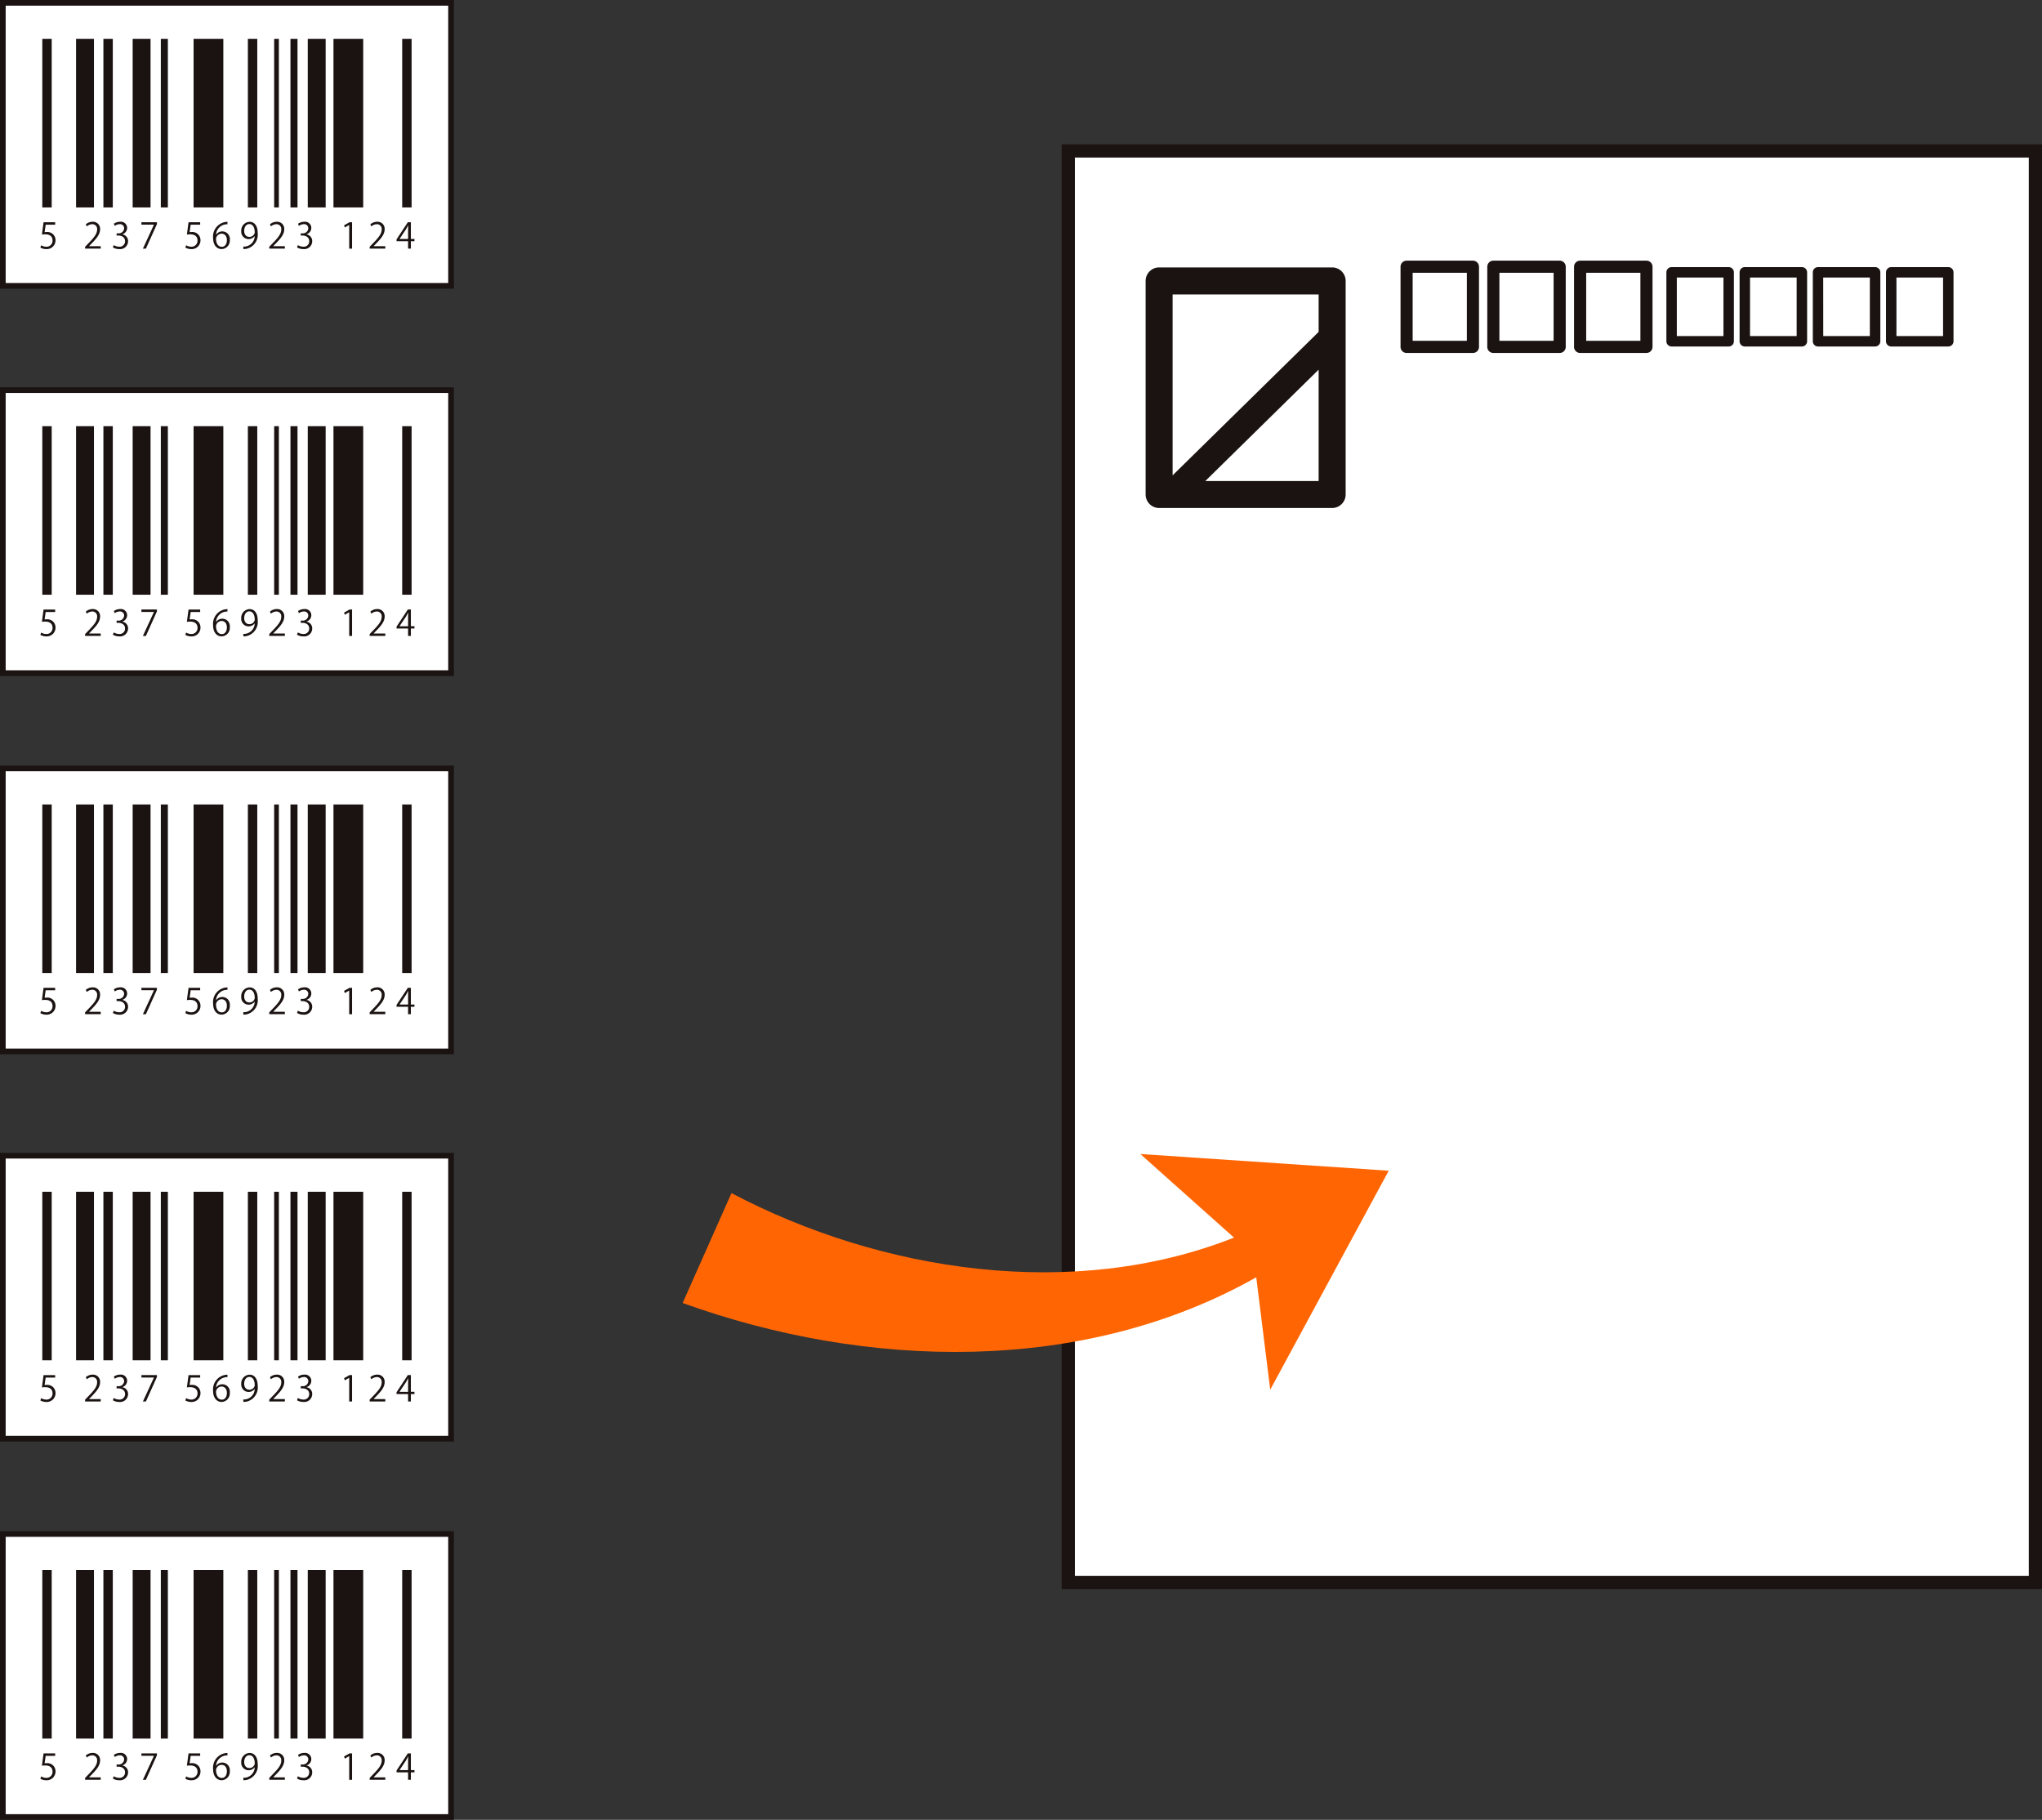<svg xmlns="http://www.w3.org/2000/svg" width="226.74" height="202.051"><rect width="100%" height="100%" fill="#333333" stroke="none"/><defs><clipPath id="clip-path"><path id="長方形_926" data-name="長方形 926" fill="none" d="M0 0h50.399v32.051H0z"/></clipPath><clipPath id="clip-path-6"><path id="長方形_912" data-name="長方形 912" fill="none" d="M0 0h108.854v160.399H0z"/></clipPath><clipPath id="clip-path-7"><path id="長方形_927" data-name="長方形 927" fill="#ff6603" d="M0 0h78.398v26.167H0z"/></clipPath></defs><g id="グループ_2624" data-name="グループ 2624" transform="translate(-74.129 -6598.174)"><g id="グループ_2615" data-name="グループ 2615" transform="translate(74.129 6641.174)"><path id="長方形_913" data-name="長方形 913" transform="translate(.315 .315)" fill="#fff" d="M0 0h49.769v31.421H0z"/><path id="パス_7869" data-name="パス 7869" d="M.63.629h49.139V31.42H.63zM0 32.05h50.4V0H0z" transform="translate(0 .001)" fill="#1a1311"/><path id="長方形_914" data-name="長方形 914" transform="translate(4.697 4.319)" fill="#1a1311" d="M0 0h1.044v18.712H0z"/><path id="長方形_915" data-name="長方形 915" transform="translate(27.524 4.319)" fill="#1a1311" d="M0 0h1.043v18.712H0z"/><path id="長方形_916" data-name="長方形 916" transform="translate(30.443 4.319)" fill="#1a1311" d="M0 0h.522v18.712H0z"/><path id="長方形_917" data-name="長方形 917" transform="translate(11.482 4.319)" fill="#1a1311" d="M0 0h1.043v18.712H0z"/><path id="長方形_918" data-name="長方形 918" transform="translate(44.659 4.319)" fill="#1a1311" d="M0 0h1.044v18.712H0z"/><path id="長方形_919" data-name="長方形 919" transform="translate(17.857 4.319)" fill="#1a1311" d="M0 0h.783v18.712H0z"/><path id="長方形_920" data-name="長方形 920" transform="translate(8.446 4.319)" fill="#1a1311" d="M0 0h1.986v18.712H0z"/><path id="長方形_921" data-name="長方形 921" transform="translate(14.731 4.319)" fill="#1a1311" d="M0 0h1.986v18.712H0z"/><path id="長方形_922" data-name="長方形 922" transform="translate(32.252 4.319)" fill="#1a1311" d="M0 0h.783v18.712H0z"/><path id="長方形_923" data-name="長方形 923" transform="translate(34.174 4.319)" fill="#1a1311" d="M0 0h1.986v18.712H0z"/><path id="長方形_924" data-name="長方形 924" transform="translate(21.496 4.319)" fill="#1a1311" d="M0 0h3.302v18.712H0z"/><path id="長方形_925" data-name="長方形 925" transform="translate(37.028 4.319)" fill="#1a1311" d="M0 0h3.302v18.712H0z"/><g id="グループ_2612" data-name="グループ 2612"><g id="グループ_2611" data-name="グループ 2611" clip-path="url(#clip-path)" fill="#1a1311"><path id="パス_7870" data-name="パス 7870" d="M36.263 196.9a1.664 1.664 0 00-.227.016l.121-.83h1.053v-.271h-1.288l-.184 1.367a2.345 2.345 0 01.376-.027c.548 0 .806.282.806.685a.665.665 0 01-.681.693 1.084 1.084 0 01-.579-.164l-.094.255a1.305 1.305 0 00.673.172.971.971 0 001.01-.995.9.9 0 00-.987-.9" transform="translate(-31.085 -171.139)"/><path id="パス_7871" data-name="パス 7871" d="M75.426 198.117l.231-.243c.607-.611.995-1.081.995-1.633a.782.782 0 00-.826-.834 1.146 1.146 0 00-.76.286l.11.227a.98.98 0 01.587-.243.529.529 0 01.56.6c0 .477-.352.9-1.049 1.609l-.286.3v.2h1.735v-.266h-1.3z" transform="translate(-65.539 -170.785)"/><path id="パス_7872" data-name="パス 7872" d="M100.538 196.806v-.012a.74.74 0 00.532-.693.692.692 0 00-.775-.693 1.225 1.225 0 00-.7.22l.1.239a.965.965 0 01.537-.192.453.453 0 01.505.474.6.6 0 01-.646.544H99.9v.243h.192c.384 0 .748.2.748.626a.6.6 0 01-.654.615 1.17 1.17 0 01-.6-.176l-.1.251a1.3 1.3 0 00.693.188.886.886 0 00.995-.873.752.752 0 00-.638-.76" transform="translate(-86.953 -170.786)"/><path id="パス_7873" data-name="パス 7873" d="M124.609 196.082H126v.008l-1.225 2.655h.333l1.225-2.725v-.208h-1.719z" transform="translate(-108.908 -171.138)"/><path id="パス_7874" data-name="パス 7874" d="M164.044 196.9a1.667 1.667 0 00-.227.016l.121-.83h1.053v-.271H163.7l-.184 1.367a2.344 2.344 0 01.376-.027c.548 0 .806.282.806.685a.665.665 0 01-.681.693 1.085 1.085 0 01-.58-.164l-.094.255a1.3 1.3 0 00.673.172.971.971 0 001.01-.995.9.9 0 00-.987-.9" transform="translate(-142.765 -171.139)"/><path id="パス_7875" data-name="パス 7875" d="M188.778 196.507a.822.822 0 00-.685.361h-.012a1.234 1.234 0 011.269-1.155v-.27a2.2 2.2 0 00-.274.027 1.635 1.635 0 00-1.32 1.766c0 .759.384 1.233.955 1.233a.94.94 0 00.9-1.026.838.838 0 00-.83-.936m-.063 1.707c-.407 0-.634-.368-.638-.9a.642.642 0 01.607-.556c.352 0 .6.262.6.713s-.223.748-.564.748" transform="translate(-164.094 -170.815)"/><path id="パス_7876" data-name="パス 7876" d="M213.523 195.441a.961.961 0 00-.928 1.029.816.816 0 00.81.889.828.828 0 00.673-.325h.012a1.2 1.2 0 01-.963 1.139 1.454 1.454 0 01-.3.02v.27a1.74 1.74 0 00.348-.027 1.607 1.607 0 001.245-1.77c0-.748-.348-1.225-.9-1.225m-.039 1.672c-.337 0-.56-.266-.56-.662 0-.439.231-.759.572-.759.388 0 .6.38.6.943a.59.59 0 01-.607.478" transform="translate(-185.807 -170.814)"/><path id="パス_7877" data-name="パス 7877" d="M237.718 198.117l.231-.243c.607-.611.994-1.081.994-1.633a.782.782 0 00-.826-.834 1.146 1.146 0 00-.76.286l.11.227a.98.98 0 01.587-.243.529.529 0 01.56.6c0 .477-.352.9-1.049 1.609l-.286.3v.2h1.735v-.266h-1.3z" transform="translate(-207.382 -170.785)"/><path id="パス_7878" data-name="パス 7878" d="M262.828 196.806v-.012a.74.74 0 00.533-.693.692.692 0 00-.775-.693 1.225 1.225 0 00-.7.22l.1.239a.965.965 0 01.536-.192.453.453 0 01.505.474.6.6 0 01-.646.544h-.192v.243h.192c.384 0 .748.2.748.626a.6.6 0 01-.654.615 1.17 1.17 0 01-.6-.176l-.1.251a1.3 1.3 0 00.693.188.886.886 0 00.994-.873.752.752 0 00-.638-.76" transform="translate(-228.794 -170.786)"/><path id="パス_7879" data-name="パス 7879" d="M303.221 196.153l.078.243.482-.278h.008v2.627h.317v-2.933h-.278z" transform="translate(-265.014 -171.139)"/><path id="パス_7880" data-name="パス 7880" d="M326.2 198.117l.231-.243c.607-.611.995-1.081.995-1.633a.782.782 0 00-.826-.834 1.146 1.146 0 00-.76.286l.11.227a.98.98 0 01.587-.243.529.529 0 01.56.6c0 .477-.352.9-1.049 1.609l-.286.3v.2h1.738v-.266h-1.3z" transform="translate(-284.716 -170.785)"/><path id="パス_7881" data-name="パス 7881" d="M351.044 195.811h-.337l-1.253 1.9v.208h1.28v.822h.309v-.822h.4v-.251h-.4zm-.309.818v1.042h-.951v-.008l.717-1.065c.074-.133.145-.259.235-.439h.016a8.917 8.917 0 00-.016.47" transform="translate(-305.421 -171.138)"/></g></g></g><g id="グループ_2616" data-name="グループ 2616" transform="translate(74.129 6683.174)"><path id="長方形_913-2" data-name="長方形 913" transform="translate(.315 .315)" fill="#fff" d="M0 0h49.769v31.421H0z"/><path id="パス_7869-2" data-name="パス 7869" d="M.63.629h49.139V31.42H.63zM0 32.05h50.4V0H0z" transform="translate(0 .001)" fill="#1a1311"/><path id="長方形_914-2" data-name="長方形 914" transform="translate(4.697 4.319)" fill="#1a1311" d="M0 0h1.044v18.712H0z"/><path id="長方形_915-2" data-name="長方形 915" transform="translate(27.524 4.319)" fill="#1a1311" d="M0 0h1.043v18.712H0z"/><path id="長方形_916-2" data-name="長方形 916" transform="translate(30.443 4.319)" fill="#1a1311" d="M0 0h.522v18.712H0z"/><path id="長方形_917-2" data-name="長方形 917" transform="translate(11.482 4.319)" fill="#1a1311" d="M0 0h1.043v18.712H0z"/><path id="長方形_918-2" data-name="長方形 918" transform="translate(44.659 4.319)" fill="#1a1311" d="M0 0h1.044v18.712H0z"/><path id="長方形_919-2" data-name="長方形 919" transform="translate(17.857 4.319)" fill="#1a1311" d="M0 0h.783v18.712H0z"/><path id="長方形_920-2" data-name="長方形 920" transform="translate(8.446 4.319)" fill="#1a1311" d="M0 0h1.986v18.712H0z"/><path id="長方形_921-2" data-name="長方形 921" transform="translate(14.731 4.319)" fill="#1a1311" d="M0 0h1.986v18.712H0z"/><path id="長方形_922-2" data-name="長方形 922" transform="translate(32.252 4.319)" fill="#1a1311" d="M0 0h.783v18.712H0z"/><path id="長方形_923-2" data-name="長方形 923" transform="translate(34.174 4.319)" fill="#1a1311" d="M0 0h1.986v18.712H0z"/><path id="長方形_924-2" data-name="長方形 924" transform="translate(21.496 4.319)" fill="#1a1311" d="M0 0h3.302v18.712H0z"/><path id="長方形_925-2" data-name="長方形 925" transform="translate(37.028 4.319)" fill="#1a1311" d="M0 0h3.302v18.712H0z"/><g id="グループ_2612-2" data-name="グループ 2612"><g id="グループ_2611-2" data-name="グループ 2611" clip-path="url(#clip-path)" fill="#1a1311"><path id="パス_7870-2" data-name="パス 7870" d="M36.263 196.9a1.664 1.664 0 00-.227.016l.121-.83h1.053v-.271h-1.288l-.184 1.367a2.345 2.345 0 01.376-.027c.548 0 .806.282.806.685a.665.665 0 01-.681.693 1.084 1.084 0 01-.579-.164l-.094.255a1.305 1.305 0 00.673.172.971.971 0 001.01-.995.9.9 0 00-.987-.9" transform="translate(-31.085 -171.139)"/><path id="パス_7871-2" data-name="パス 7871" d="M75.426 198.117l.231-.243c.607-.611.995-1.081.995-1.633a.782.782 0 00-.826-.834 1.146 1.146 0 00-.76.286l.11.227a.98.98 0 01.587-.243.529.529 0 01.56.6c0 .477-.352.9-1.049 1.609l-.286.3v.2h1.735v-.266h-1.3z" transform="translate(-65.539 -170.785)"/><path id="パス_7872-2" data-name="パス 7872" d="M100.538 196.806v-.012a.74.74 0 00.532-.693.692.692 0 00-.775-.693 1.225 1.225 0 00-.7.22l.1.239a.965.965 0 01.537-.192.453.453 0 01.505.474.6.6 0 01-.646.544H99.9v.243h.192c.384 0 .748.2.748.626a.6.6 0 01-.654.615 1.17 1.17 0 01-.6-.176l-.1.251a1.3 1.3 0 00.693.188.886.886 0 00.995-.873.752.752 0 00-.638-.76" transform="translate(-86.953 -170.786)"/><path id="パス_7873-2" data-name="パス 7873" d="M124.609 196.082H126v.008l-1.225 2.655h.333l1.225-2.725v-.208h-1.719z" transform="translate(-108.908 -171.138)"/><path id="パス_7874-2" data-name="パス 7874" d="M164.044 196.9a1.667 1.667 0 00-.227.016l.121-.83h1.053v-.271H163.7l-.184 1.367a2.344 2.344 0 01.376-.027c.548 0 .806.282.806.685a.665.665 0 01-.681.693 1.085 1.085 0 01-.58-.164l-.094.255a1.3 1.3 0 00.673.172.971.971 0 001.01-.995.9.9 0 00-.987-.9" transform="translate(-142.765 -171.139)"/><path id="パス_7875-2" data-name="パス 7875" d="M188.778 196.507a.822.822 0 00-.685.361h-.012a1.234 1.234 0 011.269-1.155v-.27a2.2 2.2 0 00-.274.027 1.635 1.635 0 00-1.32 1.766c0 .759.384 1.233.955 1.233a.94.94 0 00.9-1.026.838.838 0 00-.83-.936m-.063 1.707c-.407 0-.634-.368-.638-.9a.642.642 0 01.607-.556c.352 0 .6.262.6.713s-.223.748-.564.748" transform="translate(-164.094 -170.815)"/><path id="パス_7876-2" data-name="パス 7876" d="M213.523 195.441a.961.961 0 00-.928 1.029.816.816 0 00.81.889.828.828 0 00.673-.325h.012a1.2 1.2 0 01-.963 1.139 1.454 1.454 0 01-.3.02v.27a1.74 1.74 0 00.348-.027 1.607 1.607 0 001.245-1.77c0-.748-.348-1.225-.9-1.225m-.039 1.672c-.337 0-.56-.266-.56-.662 0-.439.231-.759.572-.759.388 0 .6.38.6.943a.59.59 0 01-.607.478" transform="translate(-185.807 -170.814)"/><path id="パス_7877-2" data-name="パス 7877" d="M237.718 198.117l.231-.243c.607-.611.994-1.081.994-1.633a.782.782 0 00-.826-.834 1.146 1.146 0 00-.76.286l.11.227a.98.98 0 01.587-.243.529.529 0 01.56.6c0 .477-.352.9-1.049 1.609l-.286.3v.2h1.735v-.266h-1.3z" transform="translate(-207.382 -170.785)"/><path id="パス_7878-2" data-name="パス 7878" d="M262.828 196.806v-.012a.74.74 0 00.533-.693.692.692 0 00-.775-.693 1.225 1.225 0 00-.7.22l.1.239a.965.965 0 01.536-.192.453.453 0 01.505.474.6.6 0 01-.646.544h-.192v.243h.192c.384 0 .748.2.748.626a.6.6 0 01-.654.615 1.17 1.17 0 01-.6-.176l-.1.251a1.3 1.3 0 00.693.188.886.886 0 00.994-.873.752.752 0 00-.638-.76" transform="translate(-228.794 -170.786)"/><path id="パス_7879-2" data-name="パス 7879" d="M303.221 196.153l.078.243.482-.278h.008v2.627h.317v-2.933h-.278z" transform="translate(-265.014 -171.139)"/><path id="パス_7880-2" data-name="パス 7880" d="M326.2 198.117l.231-.243c.607-.611.995-1.081.995-1.633a.782.782 0 00-.826-.834 1.146 1.146 0 00-.76.286l.11.227a.98.98 0 01.587-.243.529.529 0 01.56.6c0 .477-.352.9-1.049 1.609l-.286.3v.2h1.738v-.266h-1.3z" transform="translate(-284.716 -170.785)"/><path id="パス_7881-2" data-name="パス 7881" d="M351.044 195.811h-.337l-1.253 1.9v.208h1.28v.822h.309v-.822h.4v-.251h-.4zm-.309.818v1.042h-.951v-.008l.717-1.065c.074-.133.145-.259.235-.439h.016a8.917 8.917 0 00-.016.47" transform="translate(-305.421 -171.138)"/></g></g></g><g id="グループ_2617" data-name="グループ 2617" transform="translate(74.129 6726.174)"><path id="長方形_913-3" data-name="長方形 913" transform="translate(.315 .315)" fill="#fff" d="M0 0h49.769v31.421H0z"/><path id="パス_7869-3" data-name="パス 7869" d="M.63.629h49.139V31.42H.63zM0 32.05h50.4V0H0z" transform="translate(0 .001)" fill="#1a1311"/><path id="長方形_914-3" data-name="長方形 914" transform="translate(4.697 4.319)" fill="#1a1311" d="M0 0h1.044v18.712H0z"/><path id="長方形_915-3" data-name="長方形 915" transform="translate(27.524 4.319)" fill="#1a1311" d="M0 0h1.043v18.712H0z"/><path id="長方形_916-3" data-name="長方形 916" transform="translate(30.443 4.319)" fill="#1a1311" d="M0 0h.522v18.712H0z"/><path id="長方形_917-3" data-name="長方形 917" transform="translate(11.482 4.319)" fill="#1a1311" d="M0 0h1.043v18.712H0z"/><path id="長方形_918-3" data-name="長方形 918" transform="translate(44.659 4.319)" fill="#1a1311" d="M0 0h1.044v18.712H0z"/><path id="長方形_919-3" data-name="長方形 919" transform="translate(17.857 4.319)" fill="#1a1311" d="M0 0h.783v18.712H0z"/><path id="長方形_920-3" data-name="長方形 920" transform="translate(8.446 4.319)" fill="#1a1311" d="M0 0h1.986v18.712H0z"/><path id="長方形_921-3" data-name="長方形 921" transform="translate(14.731 4.319)" fill="#1a1311" d="M0 0h1.986v18.712H0z"/><path id="長方形_922-3" data-name="長方形 922" transform="translate(32.252 4.319)" fill="#1a1311" d="M0 0h.783v18.712H0z"/><path id="長方形_923-3" data-name="長方形 923" transform="translate(34.174 4.319)" fill="#1a1311" d="M0 0h1.986v18.712H0z"/><path id="長方形_924-3" data-name="長方形 924" transform="translate(21.496 4.319)" fill="#1a1311" d="M0 0h3.302v18.712H0z"/><path id="長方形_925-3" data-name="長方形 925" transform="translate(37.028 4.319)" fill="#1a1311" d="M0 0h3.302v18.712H0z"/><g id="グループ_2612-3" data-name="グループ 2612"><g id="グループ_2611-3" data-name="グループ 2611" clip-path="url(#clip-path)" fill="#1a1311"><path id="パス_7870-3" data-name="パス 7870" d="M36.263 196.9a1.664 1.664 0 00-.227.016l.121-.83h1.053v-.271h-1.288l-.184 1.367a2.345 2.345 0 01.376-.027c.548 0 .806.282.806.685a.665.665 0 01-.681.693 1.084 1.084 0 01-.579-.164l-.094.255a1.305 1.305 0 00.673.172.971.971 0 001.01-.995.9.9 0 00-.987-.9" transform="translate(-31.085 -171.139)"/><path id="パス_7871-3" data-name="パス 7871" d="M75.426 198.117l.231-.243c.607-.611.995-1.081.995-1.633a.782.782 0 00-.826-.834 1.146 1.146 0 00-.76.286l.11.227a.98.98 0 01.587-.243.529.529 0 01.56.6c0 .477-.352.9-1.049 1.609l-.286.3v.2h1.735v-.266h-1.3z" transform="translate(-65.539 -170.785)"/><path id="パス_7872-3" data-name="パス 7872" d="M100.538 196.806v-.012a.74.74 0 00.532-.693.692.692 0 00-.775-.693 1.225 1.225 0 00-.7.22l.1.239a.965.965 0 01.537-.192.453.453 0 01.505.474.6.6 0 01-.646.544H99.9v.243h.192c.384 0 .748.2.748.626a.6.6 0 01-.654.615 1.17 1.17 0 01-.6-.176l-.1.251a1.3 1.3 0 00.693.188.886.886 0 00.995-.873.752.752 0 00-.638-.76" transform="translate(-86.953 -170.786)"/><path id="パス_7873-3" data-name="パス 7873" d="M124.609 196.082H126v.008l-1.225 2.655h.333l1.225-2.725v-.208h-1.719z" transform="translate(-108.908 -171.138)"/><path id="パス_7874-3" data-name="パス 7874" d="M164.044 196.9a1.667 1.667 0 00-.227.016l.121-.83h1.053v-.271H163.7l-.184 1.367a2.344 2.344 0 01.376-.027c.548 0 .806.282.806.685a.665.665 0 01-.681.693 1.085 1.085 0 01-.58-.164l-.094.255a1.3 1.3 0 00.673.172.971.971 0 001.01-.995.9.9 0 00-.987-.9" transform="translate(-142.765 -171.139)"/><path id="パス_7875-3" data-name="パス 7875" d="M188.778 196.507a.822.822 0 00-.685.361h-.012a1.234 1.234 0 011.269-1.155v-.27a2.2 2.2 0 00-.274.027 1.635 1.635 0 00-1.32 1.766c0 .759.384 1.233.955 1.233a.94.94 0 00.9-1.026.838.838 0 00-.83-.936m-.063 1.707c-.407 0-.634-.368-.638-.9a.642.642 0 01.607-.556c.352 0 .6.262.6.713s-.223.748-.564.748" transform="translate(-164.094 -170.815)"/><path id="パス_7876-3" data-name="パス 7876" d="M213.523 195.441a.961.961 0 00-.928 1.029.816.816 0 00.81.889.828.828 0 00.673-.325h.012a1.2 1.2 0 01-.963 1.139 1.454 1.454 0 01-.3.02v.27a1.74 1.74 0 00.348-.027 1.607 1.607 0 001.245-1.77c0-.748-.348-1.225-.9-1.225m-.039 1.672c-.337 0-.56-.266-.56-.662 0-.439.231-.759.572-.759.388 0 .6.38.6.943a.59.59 0 01-.607.478" transform="translate(-185.807 -170.814)"/><path id="パス_7877-3" data-name="パス 7877" d="M237.718 198.117l.231-.243c.607-.611.994-1.081.994-1.633a.782.782 0 00-.826-.834 1.146 1.146 0 00-.76.286l.11.227a.98.98 0 01.587-.243.529.529 0 01.56.6c0 .477-.352.9-1.049 1.609l-.286.3v.2h1.735v-.266h-1.3z" transform="translate(-207.382 -170.785)"/><path id="パス_7878-3" data-name="パス 7878" d="M262.828 196.806v-.012a.74.74 0 00.533-.693.692.692 0 00-.775-.693 1.225 1.225 0 00-.7.22l.1.239a.965.965 0 01.536-.192.453.453 0 01.505.474.6.6 0 01-.646.544h-.192v.243h.192c.384 0 .748.2.748.626a.6.6 0 01-.654.615 1.17 1.17 0 01-.6-.176l-.1.251a1.3 1.3 0 00.693.188.886.886 0 00.994-.873.752.752 0 00-.638-.76" transform="translate(-228.794 -170.786)"/><path id="パス_7879-3" data-name="パス 7879" d="M303.221 196.153l.078.243.482-.278h.008v2.627h.317v-2.933h-.278z" transform="translate(-265.014 -171.139)"/><path id="パス_7880-3" data-name="パス 7880" d="M326.2 198.117l.231-.243c.607-.611.995-1.081.995-1.633a.782.782 0 00-.826-.834 1.146 1.146 0 00-.76.286l.11.227a.98.98 0 01.587-.243.529.529 0 01.56.6c0 .477-.352.9-1.049 1.609l-.286.3v.2h1.738v-.266h-1.3z" transform="translate(-284.716 -170.785)"/><path id="パス_7881-3" data-name="パス 7881" d="M351.044 195.811h-.337l-1.253 1.9v.208h1.28v.822h.309v-.822h.4v-.251h-.4zm-.309.818v1.042h-.951v-.008l.717-1.065c.074-.133.145-.259.235-.439h.016a8.917 8.917 0 00-.016.47" transform="translate(-305.421 -171.138)"/></g></g></g><g id="グループ_2618" data-name="グループ 2618" transform="translate(74.129 6768.174)"><path id="長方形_913-4" data-name="長方形 913" transform="translate(.315 .315)" fill="#fff" d="M0 0h49.769v31.421H0z"/><path id="パス_7869-4" data-name="パス 7869" d="M.63.629h49.139V31.42H.63zM0 32.05h50.4V0H0z" transform="translate(0 .001)" fill="#1a1311"/><path id="長方形_914-4" data-name="長方形 914" transform="translate(4.697 4.319)" fill="#1a1311" d="M0 0h1.044v18.712H0z"/><path id="長方形_915-4" data-name="長方形 915" transform="translate(27.524 4.319)" fill="#1a1311" d="M0 0h1.043v18.712H0z"/><path id="長方形_916-4" data-name="長方形 916" transform="translate(30.443 4.319)" fill="#1a1311" d="M0 0h.522v18.712H0z"/><path id="長方形_917-4" data-name="長方形 917" transform="translate(11.482 4.319)" fill="#1a1311" d="M0 0h1.043v18.712H0z"/><path id="長方形_918-4" data-name="長方形 918" transform="translate(44.659 4.319)" fill="#1a1311" d="M0 0h1.044v18.712H0z"/><path id="長方形_919-4" data-name="長方形 919" transform="translate(17.857 4.319)" fill="#1a1311" d="M0 0h.783v18.712H0z"/><path id="長方形_920-4" data-name="長方形 920" transform="translate(8.446 4.319)" fill="#1a1311" d="M0 0h1.986v18.712H0z"/><path id="長方形_921-4" data-name="長方形 921" transform="translate(14.731 4.319)" fill="#1a1311" d="M0 0h1.986v18.712H0z"/><path id="長方形_922-4" data-name="長方形 922" transform="translate(32.252 4.319)" fill="#1a1311" d="M0 0h.783v18.712H0z"/><path id="長方形_923-4" data-name="長方形 923" transform="translate(34.174 4.319)" fill="#1a1311" d="M0 0h1.986v18.712H0z"/><path id="長方形_924-4" data-name="長方形 924" transform="translate(21.496 4.319)" fill="#1a1311" d="M0 0h3.302v18.712H0z"/><path id="長方形_925-4" data-name="長方形 925" transform="translate(37.028 4.319)" fill="#1a1311" d="M0 0h3.302v18.712H0z"/><g id="グループ_2612-4" data-name="グループ 2612"><g id="グループ_2611-4" data-name="グループ 2611" clip-path="url(#clip-path)" fill="#1a1311"><path id="パス_7870-4" data-name="パス 7870" d="M36.263 196.9a1.664 1.664 0 00-.227.016l.121-.83h1.053v-.271h-1.288l-.184 1.367a2.345 2.345 0 01.376-.027c.548 0 .806.282.806.685a.665.665 0 01-.681.693 1.084 1.084 0 01-.579-.164l-.094.255a1.305 1.305 0 00.673.172.971.971 0 001.01-.995.9.9 0 00-.987-.9" transform="translate(-31.085 -171.139)"/><path id="パス_7871-4" data-name="パス 7871" d="M75.426 198.117l.231-.243c.607-.611.995-1.081.995-1.633a.782.782 0 00-.826-.834 1.146 1.146 0 00-.76.286l.11.227a.98.98 0 01.587-.243.529.529 0 01.56.6c0 .477-.352.9-1.049 1.609l-.286.3v.2h1.735v-.266h-1.3z" transform="translate(-65.539 -170.785)"/><path id="パス_7872-4" data-name="パス 7872" d="M100.538 196.806v-.012a.74.74 0 00.532-.693.692.692 0 00-.775-.693 1.225 1.225 0 00-.7.22l.1.239a.965.965 0 01.537-.192.453.453 0 01.505.474.6.6 0 01-.646.544H99.9v.243h.192c.384 0 .748.2.748.626a.6.6 0 01-.654.615 1.17 1.17 0 01-.6-.176l-.1.251a1.3 1.3 0 00.693.188.886.886 0 00.995-.873.752.752 0 00-.638-.76" transform="translate(-86.953 -170.786)"/><path id="パス_7873-4" data-name="パス 7873" d="M124.609 196.082H126v.008l-1.225 2.655h.333l1.225-2.725v-.208h-1.719z" transform="translate(-108.908 -171.138)"/><path id="パス_7874-4" data-name="パス 7874" d="M164.044 196.9a1.667 1.667 0 00-.227.016l.121-.83h1.053v-.271H163.7l-.184 1.367a2.344 2.344 0 01.376-.027c.548 0 .806.282.806.685a.665.665 0 01-.681.693 1.085 1.085 0 01-.58-.164l-.094.255a1.3 1.3 0 00.673.172.971.971 0 001.01-.995.9.9 0 00-.987-.9" transform="translate(-142.765 -171.139)"/><path id="パス_7875-4" data-name="パス 7875" d="M188.778 196.507a.822.822 0 00-.685.361h-.012a1.234 1.234 0 011.269-1.155v-.27a2.2 2.2 0 00-.274.027 1.635 1.635 0 00-1.32 1.766c0 .759.384 1.233.955 1.233a.94.94 0 00.9-1.026.838.838 0 00-.83-.936m-.063 1.707c-.407 0-.634-.368-.638-.9a.642.642 0 01.607-.556c.352 0 .6.262.6.713s-.223.748-.564.748" transform="translate(-164.094 -170.815)"/><path id="パス_7876-4" data-name="パス 7876" d="M213.523 195.441a.961.961 0 00-.928 1.029.816.816 0 00.81.889.828.828 0 00.673-.325h.012a1.2 1.2 0 01-.963 1.139 1.454 1.454 0 01-.3.02v.27a1.74 1.74 0 00.348-.027 1.607 1.607 0 001.245-1.77c0-.748-.348-1.225-.9-1.225m-.039 1.672c-.337 0-.56-.266-.56-.662 0-.439.231-.759.572-.759.388 0 .6.38.6.943a.59.59 0 01-.607.478" transform="translate(-185.807 -170.814)"/><path id="パス_7877-4" data-name="パス 7877" d="M237.718 198.117l.231-.243c.607-.611.994-1.081.994-1.633a.782.782 0 00-.826-.834 1.146 1.146 0 00-.76.286l.11.227a.98.98 0 01.587-.243.529.529 0 01.56.6c0 .477-.352.9-1.049 1.609l-.286.3v.2h1.735v-.266h-1.3z" transform="translate(-207.382 -170.785)"/><path id="パス_7878-4" data-name="パス 7878" d="M262.828 196.806v-.012a.74.74 0 00.533-.693.692.692 0 00-.775-.693 1.225 1.225 0 00-.7.22l.1.239a.965.965 0 01.536-.192.453.453 0 01.505.474.6.6 0 01-.646.544h-.192v.243h.192c.384 0 .748.2.748.626a.6.6 0 01-.654.615 1.17 1.17 0 01-.6-.176l-.1.251a1.3 1.3 0 00.693.188.886.886 0 00.994-.873.752.752 0 00-.638-.76" transform="translate(-228.794 -170.786)"/><path id="パス_7879-4" data-name="パス 7879" d="M303.221 196.153l.078.243.482-.278h.008v2.627h.317v-2.933h-.278z" transform="translate(-265.014 -171.139)"/><path id="パス_7880-4" data-name="パス 7880" d="M326.2 198.117l.231-.243c.607-.611.995-1.081.995-1.633a.782.782 0 00-.826-.834 1.146 1.146 0 00-.76.286l.11.227a.98.98 0 01.587-.243.529.529 0 01.56.6c0 .477-.352.9-1.049 1.609l-.286.3v.2h1.738v-.266h-1.3z" transform="translate(-284.716 -170.785)"/><path id="パス_7881-4" data-name="パス 7881" d="M351.044 195.811h-.337l-1.253 1.9v.208h1.28v.822h.309v-.822h.4v-.251h-.4zm-.309.818v1.042h-.951v-.008l.717-1.065c.074-.133.145-.259.235-.439h.016a8.917 8.917 0 00-.016.47" transform="translate(-305.421 -171.138)"/></g></g></g><g id="グループ_2619" data-name="グループ 2619" transform="translate(74.129 6598.174)"><path id="長方形_913-5" data-name="長方形 913" transform="translate(.315 .315)" fill="#fff" d="M0 0h49.769v31.421H0z"/><path id="パス_7869-5" data-name="パス 7869" d="M.63.629h49.139V31.42H.63zM0 32.05h50.4V0H0z" transform="translate(0 .001)" fill="#1a1311"/><path id="長方形_914-5" data-name="長方形 914" transform="translate(4.697 4.319)" fill="#1a1311" d="M0 0h1.044v18.712H0z"/><path id="長方形_915-5" data-name="長方形 915" transform="translate(27.524 4.319)" fill="#1a1311" d="M0 0h1.043v18.712H0z"/><path id="長方形_916-5" data-name="長方形 916" transform="translate(30.443 4.319)" fill="#1a1311" d="M0 0h.522v18.712H0z"/><path id="長方形_917-5" data-name="長方形 917" transform="translate(11.482 4.319)" fill="#1a1311" d="M0 0h1.043v18.712H0z"/><path id="長方形_918-5" data-name="長方形 918" transform="translate(44.659 4.319)" fill="#1a1311" d="M0 0h1.044v18.712H0z"/><path id="長方形_919-5" data-name="長方形 919" transform="translate(17.857 4.319)" fill="#1a1311" d="M0 0h.783v18.712H0z"/><path id="長方形_920-5" data-name="長方形 920" transform="translate(8.446 4.319)" fill="#1a1311" d="M0 0h1.986v18.712H0z"/><path id="長方形_921-5" data-name="長方形 921" transform="translate(14.731 4.319)" fill="#1a1311" d="M0 0h1.986v18.712H0z"/><path id="長方形_922-5" data-name="長方形 922" transform="translate(32.252 4.319)" fill="#1a1311" d="M0 0h.783v18.712H0z"/><path id="長方形_923-5" data-name="長方形 923" transform="translate(34.174 4.319)" fill="#1a1311" d="M0 0h1.986v18.712H0z"/><path id="長方形_924-5" data-name="長方形 924" transform="translate(21.496 4.319)" fill="#1a1311" d="M0 0h3.302v18.712H0z"/><path id="長方形_925-5" data-name="長方形 925" transform="translate(37.028 4.319)" fill="#1a1311" d="M0 0h3.302v18.712H0z"/><g id="グループ_2612-5" data-name="グループ 2612"><g id="グループ_2611-5" data-name="グループ 2611" clip-path="url(#clip-path)" fill="#1a1311"><path id="パス_7870-5" data-name="パス 7870" d="M36.263 196.9a1.664 1.664 0 00-.227.016l.121-.83h1.053v-.271h-1.288l-.184 1.367a2.345 2.345 0 01.376-.027c.548 0 .806.282.806.685a.665.665 0 01-.681.693 1.084 1.084 0 01-.579-.164l-.094.255a1.305 1.305 0 00.673.172.971.971 0 001.01-.995.9.9 0 00-.987-.9" transform="translate(-31.085 -171.139)"/><path id="パス_7871-5" data-name="パス 7871" d="M75.426 198.117l.231-.243c.607-.611.995-1.081.995-1.633a.782.782 0 00-.826-.834 1.146 1.146 0 00-.76.286l.11.227a.98.98 0 01.587-.243.529.529 0 01.56.6c0 .477-.352.9-1.049 1.609l-.286.3v.2h1.735v-.266h-1.3z" transform="translate(-65.539 -170.785)"/><path id="パス_7872-5" data-name="パス 7872" d="M100.538 196.806v-.012a.74.74 0 00.532-.693.692.692 0 00-.775-.693 1.225 1.225 0 00-.7.22l.1.239a.965.965 0 01.537-.192.453.453 0 01.505.474.6.6 0 01-.646.544H99.9v.243h.192c.384 0 .748.2.748.626a.6.6 0 01-.654.615 1.17 1.17 0 01-.6-.176l-.1.251a1.3 1.3 0 00.693.188.886.886 0 00.995-.873.752.752 0 00-.638-.76" transform="translate(-86.953 -170.786)"/><path id="パス_7873-5" data-name="パス 7873" d="M124.609 196.082H126v.008l-1.225 2.655h.333l1.225-2.725v-.208h-1.719z" transform="translate(-108.908 -171.138)"/><path id="パス_7874-5" data-name="パス 7874" d="M164.044 196.9a1.667 1.667 0 00-.227.016l.121-.83h1.053v-.271H163.7l-.184 1.367a2.344 2.344 0 01.376-.027c.548 0 .806.282.806.685a.665.665 0 01-.681.693 1.085 1.085 0 01-.58-.164l-.094.255a1.3 1.3 0 00.673.172.971.971 0 001.01-.995.9.9 0 00-.987-.9" transform="translate(-142.765 -171.139)"/><path id="パス_7875-5" data-name="パス 7875" d="M188.778 196.507a.822.822 0 00-.685.361h-.012a1.234 1.234 0 011.269-1.155v-.27a2.2 2.2 0 00-.274.027 1.635 1.635 0 00-1.32 1.766c0 .759.384 1.233.955 1.233a.94.94 0 00.9-1.026.838.838 0 00-.83-.936m-.063 1.707c-.407 0-.634-.368-.638-.9a.642.642 0 01.607-.556c.352 0 .6.262.6.713s-.223.748-.564.748" transform="translate(-164.094 -170.815)"/><path id="パス_7876-5" data-name="パス 7876" d="M213.523 195.441a.961.961 0 00-.928 1.029.816.816 0 00.81.889.828.828 0 00.673-.325h.012a1.2 1.2 0 01-.963 1.139 1.454 1.454 0 01-.3.02v.27a1.74 1.74 0 00.348-.027 1.607 1.607 0 001.245-1.77c0-.748-.348-1.225-.9-1.225m-.039 1.672c-.337 0-.56-.266-.56-.662 0-.439.231-.759.572-.759.388 0 .6.38.6.943a.59.59 0 01-.607.478" transform="translate(-185.807 -170.814)"/><path id="パス_7877-5" data-name="パス 7877" d="M237.718 198.117l.231-.243c.607-.611.994-1.081.994-1.633a.782.782 0 00-.826-.834 1.146 1.146 0 00-.76.286l.11.227a.98.98 0 01.587-.243.529.529 0 01.56.6c0 .477-.352.9-1.049 1.609l-.286.3v.2h1.735v-.266h-1.3z" transform="translate(-207.382 -170.785)"/><path id="パス_7878-5" data-name="パス 7878" d="M262.828 196.806v-.012a.74.74 0 00.533-.693.692.692 0 00-.775-.693 1.225 1.225 0 00-.7.22l.1.239a.965.965 0 01.536-.192.453.453 0 01.505.474.6.6 0 01-.646.544h-.192v.243h.192c.384 0 .748.2.748.626a.6.6 0 01-.654.615 1.17 1.17 0 01-.6-.176l-.1.251a1.3 1.3 0 00.693.188.886.886 0 00.994-.873.752.752 0 00-.638-.76" transform="translate(-228.794 -170.786)"/><path id="パス_7879-5" data-name="パス 7879" d="M303.221 196.153l.078.243.482-.278h.008v2.627h.317v-2.933h-.278z" transform="translate(-265.014 -171.139)"/><path id="パス_7880-5" data-name="パス 7880" d="M326.2 198.117l.231-.243c.607-.611.995-1.081.995-1.633a.782.782 0 00-.826-.834 1.146 1.146 0 00-.76.286l.11.227a.98.98 0 01.587-.243.529.529 0 01.56.6c0 .477-.352.9-1.049 1.609l-.286.3v.2h1.738v-.266h-1.3z" transform="translate(-284.716 -170.785)"/><path id="パス_7881-5" data-name="パス 7881" d="M351.044 195.811h-.337l-1.253 1.9v.208h1.28v.822h.309v-.822h.4v-.251h-.4zm-.309.818v1.042h-.951v-.008l.717-1.065c.074-.133.145-.259.235-.439h.016a8.917 8.917 0 00-.016.47" transform="translate(-305.421 -171.138)"/></g></g></g><g id="グループ_2622" data-name="グループ 2622" transform="translate(192.016 6614.2)"><path id="長方形_911" data-name="長方形 911" transform="translate(.733 .733)" fill="#fff" d="M0 0h107.387v158.933H0z"/><path id="パス_7860" data-name="パス 7860" d="M1.466 1.466h105.92v157.467H1.466zM0 160.4h108.854V0H0z" fill="#1a1311"/><g id="グループ_2609" data-name="グループ 2609"><g id="グループ_2608" data-name="グループ 2608" clip-path="url(#clip-path-6)" fill="#1a1311"><path id="パス_7861" data-name="パス 7861" d="M136.321 54.281h-7.366a.673.673 0 01-.673-.673v-8.9a.673.673 0 01.673-.673h7.366a.673.673 0 01.673.673v8.9a.673.673 0 01-.673.673m-6.693-1.347h6.019v-7.551h-6.019z" transform="translate(-90.656 -31.12)"/><path id="パス_7862" data-name="パス 7862" d="M169.168 54.281H161.8a.673.673 0 01-.673-.673v-8.9a.673.673 0 01.673-.673h7.366a.673.673 0 01.673.673v8.9a.673.673 0 01-.673.673m-6.693-1.347h6.019v-7.551h-6.019z" transform="translate(-113.869 -31.12)"/><path id="パス_7863" data-name="パス 7863" d="M202.015 54.281h-7.367a.673.673 0 01-.673-.673v-8.9a.673.673 0 01.673-.673h7.367a.673.673 0 01.673.673v8.9a.673.673 0 01-.673.673m-6.693-1.347h6.02v-7.551h-6.02z" transform="translate(-137.082 -31.12)"/><path id="パス_7864" data-name="パス 7864" d="M235.846 55.29h-6.337a.579.579 0 01-.579-.58v-7.655a.579.579 0 01.579-.579h6.337a.579.579 0 01.579.579v7.655a.579.579 0 01-.579.58m-5.758-1.159h5.178v-6.5h-5.178z" transform="translate(-161.784 -32.845)"/><path id="パス_7865" data-name="パス 7865" d="M263.564 55.29h-6.337a.58.58 0 01-.58-.58v-7.655a.58.58 0 01.58-.579h6.337a.58.58 0 01.58.579v7.655a.58.58 0 01-.58.58m-5.758-1.159h5.178v-6.5h-5.178z" transform="translate(-181.373 -32.845)"/><path id="パス_7866" data-name="パス 7866" d="M291.284 55.29h-6.337a.58.58 0 01-.58-.58v-7.655a.58.58 0 01.58-.579h6.337a.58.58 0 01.58.579v7.655a.58.58 0 01-.58.58m-5.758-1.159h5.174v-6.5h-5.178z" transform="translate(-200.962 -32.845)"/><path id="パス_7867" data-name="パス 7867" d="M319 55.29h-6.338a.58.58 0 01-.579-.58v-7.655a.58.58 0 01.579-.579H319a.579.579 0 01.579.579v7.655a.579.579 0 01-.579.58m-5.758-1.159h5.178v-6.5h-5.178z" transform="translate(-220.552 -32.845)"/><path id="パス_7868" data-name="パス 7868" d="M52.5 46.6H33.289a1.5 1.5 0 00-1.5 1.5v23.711a1.5 1.5 0 001.5 1.5H52.5a1.5 1.5 0 001.5-1.5V48.1a1.5 1.5 0 00-1.5-1.5m-1.5 3v4.16L34.786 69.686V49.6zM38.418 70.315L51 57.952v12.363z" transform="translate(-22.468 -32.935)"/></g></g></g><g id="グループ_2623" data-name="グループ 2623" transform="translate(149.93 6726.301)"><g id="グループ_2620" data-name="グループ 2620" clip-path="url(#clip-path-7)"><path id="パス_7882" data-name="パス 7882" d="M63.691 13.69C44.51 24.518 20.5 23.937 0 16.542l5.42-12.2c16.59 8.743 37.91 12.017 55.8 4.939L50.818 0 78.4 1.855 65.244 26.167z" fill="#ff6603"/></g></g></g></svg>